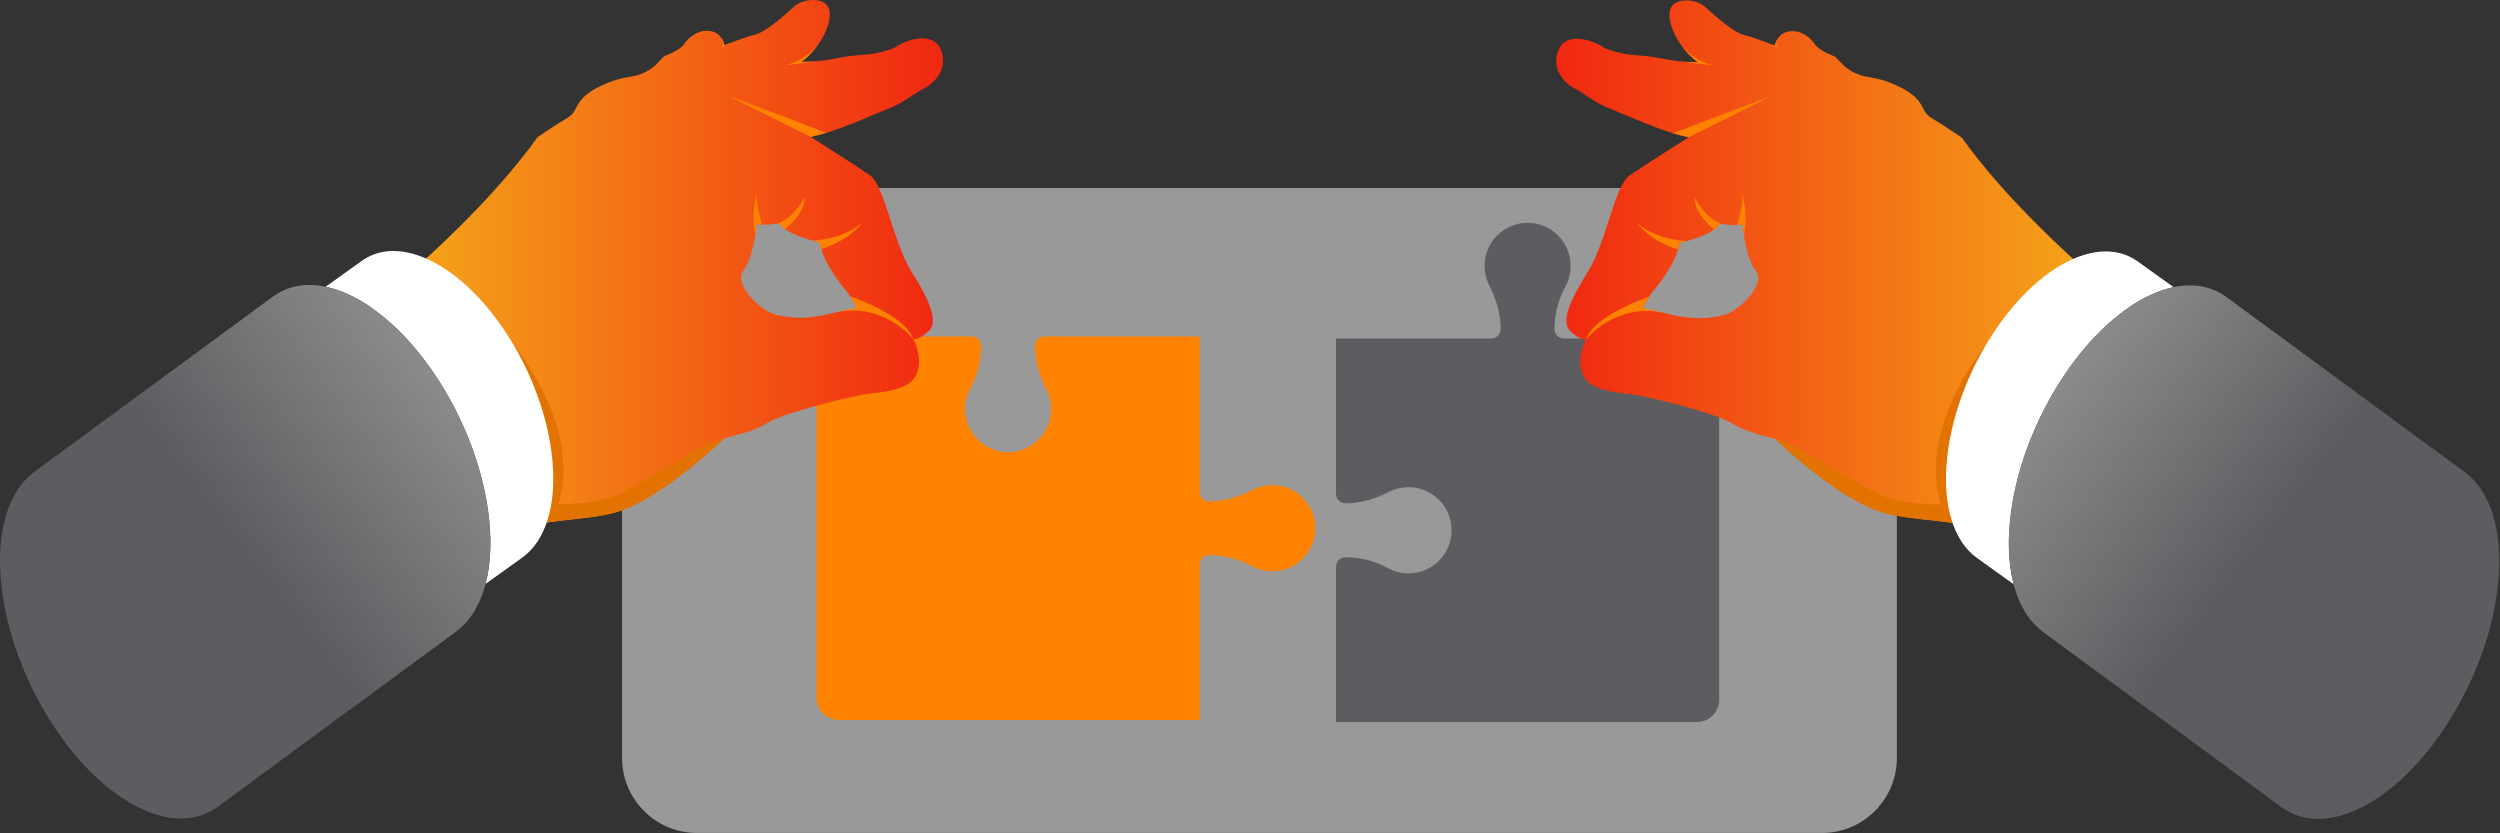 <svg xmlns="http://www.w3.org/2000/svg" width="465" height="155" viewBox="0 0 465 155" fill="none"><rect x="0" y="0" width="465" height="155" fill="#333333" stroke="none"/><path d="M352.816 48.912V140.98C352.816 148.684 346.577 154.929 338.881 154.929H129.64C121.944 154.929 115.705 148.684 115.705 140.98V48.912C115.705 41.208 121.944 34.964 129.64 34.964H338.882C346.577 34.964 352.816 41.208 352.816 48.912Z" fill="white" fill-opacity="0.5"></path><path d="M244.59 97.328C244.186 93.707 241.259 90.744 237.647 90.3C235.968 90.094 234.378 90.411 233.013 91.107C230.48 92.4 227.743 93.243 224.9 93.243C223.93 93.243 223.145 92.456 223.145 91.486V62.583H194.267C193.298 62.583 192.512 63.369 192.512 64.339C192.512 67.185 193.354 69.925 194.646 72.46C195.342 73.826 195.658 75.418 195.452 77.098C195.009 80.714 192.048 83.644 188.431 84.048C183.598 84.588 179.504 80.816 179.504 76.088C179.504 74.706 179.854 73.407 180.471 72.274C181.794 69.838 182.506 67.118 182.506 64.345V64.339C182.506 63.369 181.72 62.583 180.752 62.583H151.875V129.76C151.875 132.058 153.736 133.92 156.03 133.92H223.145V105.015C223.145 104.045 223.93 103.259 224.9 103.259H224.905C227.676 103.259 230.393 103.971 232.827 105.296C233.96 105.913 235.257 106.263 236.637 106.263C241.361 106.264 245.13 102.167 244.59 97.328Z" fill="#FF8201"></path><path d="M290.89 62.963C289.921 62.963 289.135 62.176 289.135 61.206V61.201C289.135 58.428 289.847 55.709 291.171 53.273C291.787 52.139 292.137 50.84 292.137 49.458C292.137 44.728 288.044 40.956 283.209 41.497C279.592 41.902 276.632 44.832 276.19 48.447C275.984 50.127 276.3 51.718 276.995 53.084C278.287 55.62 279.129 58.36 279.129 61.205C279.129 62.176 278.344 62.962 277.374 62.962H248.498V91.866C248.498 92.837 249.283 93.623 250.253 93.623C253.096 93.623 255.833 92.78 258.366 91.487C259.731 90.791 261.321 90.475 263 90.681C266.612 91.123 269.539 94.088 269.943 97.708C270.484 102.547 266.714 106.644 261.99 106.644C260.609 106.644 259.312 106.294 258.18 105.677C255.746 104.352 253.029 103.64 250.258 103.64H250.253C249.283 103.64 248.498 104.426 248.498 105.395V134.3H315.612C317.908 134.3 319.768 132.437 319.768 130.14V62.963H290.89Z" fill="#5D5C60"></path><path d="M299.311 20.165C301.61 21.009 309.377 24.657 314.081 25.54C314.081 25.54 305.848 30.739 303.067 32.662C300.287 34.585 298.829 44.989 295.314 50.598C291.8 56.206 290.305 59.962 292.129 61.657C293.953 63.353 295.002 63.16 295.002 63.16C295.002 63.16 292.834 66.945 294.645 70.157C295.834 72.265 299.495 72.957 302.84 73.256C306.186 73.556 318.555 76.823 321.364 78.338C324.173 79.854 324.794 80.284 330.151 81.607C330.151 81.607 341.972 93.081 350.502 95.423C356.513 97.074 364.729 96.474 373.673 99.724C373.704 98.816 373.754 97.892 373.848 96.934C375.364 81.416 384.843 64.785 395.937 57.195C385.922 48.864 373.133 37.149 364.887 25.591C364.887 25.591 361.378 23.218 359.138 21.875C356.898 20.532 358.584 18.13 351.43 15.331C349.041 14.396 347.11 14.399 345.851 13.922C343.339 12.971 342.754 11.936 341.313 10.518C341.313 10.518 338.349 9.474 337.583 8.256C336.819 7.039 334.919 5.457 332.674 5.861C330.428 6.264 330.122 8.508 330.122 8.508C330.122 8.508 326.19 6.913 324.369 6.506C322.548 6.099 318.752 2.797 317.172 1.304C315.592 -0.188 311.483 -0.604 310.678 1.686C309.873 3.977 312.114 8.908 315.808 11.566C315.808 11.566 313.25 11.731 309.058 10.886C304.866 10.043 303.989 10.54 300.968 9.758C297.946 8.975 298.399 8.784 297.018 8.122C295.638 7.46 290.831 5.768 289.665 9.886C288.498 14.004 292.446 16.342 293.247 16.659C294.048 16.978 297.013 19.321 299.311 20.165ZM319.864 41.618C319.864 41.618 323.444 42.211 324.113 41.605C324.113 41.605 324.576 47.771 326.574 50.37C328.572 52.969 323.288 58.024 320.516 58.628C317.744 59.231 315.026 59.679 308.702 58.014C308.702 58.014 306.076 57.534 305.419 57.642C305.419 57.642 306.632 55.12 307.414 54.226C308.196 53.331 311.725 49.144 312.419 45.176C312.419 45.176 318.878 43.728 319.864 41.618Z" fill="url(#paint0_linear_533_6949)"></path><path d="M350.805 92.465C345.659 90.646 334.529 82.412 330.152 81.609C330.152 81.609 341.973 93.082 350.502 95.425C355.057 96.676 360.879 96.632 367.325 97.952L364.692 93.823C364.692 93.823 355.95 94.284 350.805 92.465Z" fill="#E37300"></path><path d="M318.829 42.716C319.31 42.376 319.682 42.009 319.865 41.618C319.865 41.618 320.077 41.654 320.404 41.697C317.08 40.696 315.237 36.724 315.237 36.724C315.02 39.734 318.821 42.71 318.829 42.716Z" fill="#FF8200"></path><path d="M324.113 41.605C324.113 41.605 324.178 42.459 324.361 43.663C325.261 40.37 324.082 35.907 324.082 35.907C324.32 37.919 323.128 41.857 323.127 41.864C323.573 41.837 323.941 41.761 324.113 41.605Z" fill="#FF8200"></path><path d="M312.115 46.403C312.24 45.993 312.347 45.584 312.419 45.176C312.419 45.176 312.98 45.048 313.786 44.82C313.765 44.82 308.376 44.743 304.556 41.569C304.556 41.569 306.802 44.776 312.115 46.403Z" fill="#FF8200"></path><g opacity="0.52"><path d="M306.377 57.672C306.983 57.8 307.442 57.859 307.784 57.861C307.35 57.792 306.832 57.718 306.377 57.672Z" fill="#E28C61"></path></g><path d="M306.743 55.187C306.743 55.187 296.414 58.638 295.003 63.161C297.432 59.971 301.038 57.935 305.032 57.599L305.456 57.564C305.603 57.267 306.171 56.119 306.743 55.187Z" fill="#FF8200"></path><path d="M311.164 24.787C311.164 24.787 327.303 18.587 329.162 18.025L314.082 25.541L311.164 24.787Z" fill="#FF8200"></path><path d="M312.621 8.272C313.477 9.504 314.557 10.668 315.809 11.568C315.809 11.568 314.661 11.634 312.674 11.436V11.441L318.876 12.228C315.134 11.326 313.144 8.974 312.621 8.272Z" fill="#FF8200"></path><path d="M330.994 9.098C330.063 8.645 330.532 7.466 330.649 7.206C330.222 7.866 330.122 8.511 330.122 8.511C330.122 8.511 329.287 8.173 328.211 7.769C329.055 8.081 330.994 9.098 330.994 9.098Z" fill="#FF8200"></path><path d="M295.004 63.161C295.004 63.161 300.283 56.403 309.113 58.12C309.113 58.12 305.361 57.106 303.978 57.135C303.239 57.15 300.995 58.199 299.229 59.269C297.69 60.201 296.556 61.173 296.556 61.173L295.004 63.161Z" fill="#FF8200"></path><path d="M370.297 63.031C370.297 63.031 356.203 78.801 361.091 94.317L367.247 94.262L370.297 63.031Z" fill="#E37300"></path><path d="M385.344 48.281C390.119 46.11 394.292 46.346 397.412 48.492L397.417 48.485L404.294 53.416C402.963 53.695 401.578 54.142 400.141 54.796C387.324 60.62 375.553 79.487 373.849 96.936C373.41 101.43 373.689 105.384 374.554 108.688L367.573 103.682L367.575 103.679C363.466 100.658 361.282 94.209 362.134 85.484C363.637 70.079 374.029 53.422 385.344 48.281Z" fill="white"></path><path d="M458.635 87.955L458.636 87.953L458.609 87.933C458.581 87.912 458.552 87.894 458.524 87.872L413.814 55.028L413.809 55.036C410.275 52.605 405.549 52.338 400.141 54.796C387.324 60.62 375.553 79.487 373.849 96.936C372.884 106.82 375.358 114.125 380.012 117.547L380.01 117.551L424.281 150.073C424.317 150.101 424.354 150.125 424.391 150.151L424.783 150.433L424.788 150.424C428.311 152.796 433.002 153.036 438.362 150.6C451.179 144.775 462.95 125.909 464.654 108.459C465.609 98.678 463.197 91.42 458.635 87.955Z" fill="url(#paint1_linear_533_6949)"></path><path d="M165.55 20.088C163.251 20.933 155.484 24.58 150.78 25.463C150.78 25.463 159.013 30.662 161.794 32.585C164.574 34.508 166.032 44.912 169.547 50.521C173.061 56.129 174.556 59.885 172.732 61.581C170.908 63.276 169.859 63.084 169.859 63.084C169.859 63.084 172.027 66.869 170.216 70.08C169.027 72.188 165.366 72.88 162.021 73.18C158.675 73.48 146.306 76.746 143.497 78.262C140.688 79.777 140.067 80.207 134.71 81.531C134.71 81.531 122.889 93.004 114.359 95.346C108.348 96.997 100.132 96.398 91.188 99.647C91.157 98.74 91.107 97.815 91.013 96.858C89.497 81.339 80.018 64.708 68.924 57.118C78.939 48.787 91.728 37.072 99.974 25.515C99.974 25.515 103.483 23.141 105.723 21.799C107.963 20.456 106.277 18.053 113.431 15.254C115.82 14.319 117.751 14.323 119.01 13.846C121.522 12.895 122.107 11.859 123.548 10.441C123.548 10.441 126.512 9.397 127.278 8.18C128.042 6.962 129.942 5.381 132.187 5.784C134.433 6.187 134.739 8.431 134.739 8.431C134.739 8.431 138.671 6.837 140.492 6.43C142.313 6.023 146.109 2.72 147.689 1.228C149.269 -0.264 153.378 -0.681 154.183 1.609C154.988 3.9 152.747 8.831 149.053 11.49C149.053 11.49 151.611 11.654 155.803 10.81C159.995 9.966 160.872 10.464 163.893 9.681C166.915 8.898 166.462 8.707 167.843 8.045C169.223 7.384 174.03 5.691 175.196 9.81C176.363 13.927 172.415 16.265 171.614 16.582C170.813 16.901 167.848 19.244 165.55 20.088ZM144.997 41.542C144.997 41.542 141.417 42.135 140.748 41.528C140.748 41.528 140.285 47.694 138.287 50.293C136.289 52.892 141.573 57.948 144.345 58.551C147.117 59.155 149.835 59.602 156.159 57.937C156.159 57.937 158.785 57.457 159.442 57.566C159.442 57.566 158.229 55.044 157.447 54.149C156.665 53.255 153.136 49.067 152.442 45.099C152.442 45.099 145.983 43.652 144.997 41.542Z" fill="url(#paint2_linear_533_6949)"></path><path d="M114.056 92.388C119.202 90.569 130.332 82.335 134.709 81.533C134.709 81.533 122.888 93.005 114.359 95.348C109.804 96.599 103.982 96.556 97.536 97.876L100.169 93.746C100.169 93.746 108.911 94.207 114.056 92.388Z" fill="#E37300"></path><path d="M146.032 42.639C145.551 42.299 145.179 41.932 144.996 41.542C144.996 41.542 144.784 41.577 144.457 41.62C147.781 40.619 149.624 36.647 149.624 36.647C149.841 39.658 146.04 42.633 146.032 42.639Z" fill="#FF8200"></path><path d="M140.748 41.528C140.748 41.528 140.683 42.383 140.5 43.587C139.6 40.294 140.779 35.83 140.779 35.83C140.541 37.843 141.733 41.78 141.734 41.788C141.288 41.76 140.92 41.684 140.748 41.528Z" fill="#FF8200"></path><path d="M152.746 46.326C152.621 45.917 152.514 45.507 152.442 45.099C152.442 45.099 151.881 44.971 151.075 44.743C151.096 44.743 156.485 44.666 160.305 41.493C160.305 41.493 158.059 44.699 152.746 46.326Z" fill="#FF8200"></path><g opacity="0.52"><path d="M158.484 57.595C157.878 57.724 157.419 57.782 157.077 57.784C157.511 57.715 158.029 57.641 158.484 57.595Z" fill="#E28C61"></path></g><path d="M158.118 55.11C158.118 55.11 168.447 58.561 169.858 63.084C167.429 59.894 163.823 57.859 159.829 57.522L159.405 57.487C159.258 57.19 158.69 56.043 158.118 55.11Z" fill="#FF8200"></path><path d="M153.697 24.71C153.697 24.71 137.558 18.51 135.699 17.948L150.779 25.464L153.697 24.71Z" fill="#FF8200"></path><path d="M152.24 8.196C151.384 9.428 150.305 10.591 149.052 11.492C149.052 11.492 150.2 11.558 152.187 11.359V11.364L145.985 12.152C149.727 11.249 151.717 8.897 152.24 8.196Z" fill="#FF8200"></path><path d="M133.867 9.021C134.798 8.568 134.329 7.389 134.212 7.13C134.639 7.79 134.739 8.434 134.739 8.434C134.739 8.434 135.574 8.096 136.65 7.692C135.806 8.004 133.867 9.021 133.867 9.021Z" fill="#FF8200"></path><path d="M169.857 63.084C169.857 63.084 164.578 56.326 155.748 58.044C155.748 58.044 159.5 57.029 160.883 57.058C161.622 57.073 163.866 58.122 165.632 59.192C167.171 60.124 168.305 61.096 168.305 61.096L169.857 63.084Z" fill="#FF8200"></path><path d="M94.564 62.954C94.564 62.954 108.658 78.724 103.77 94.241L97.614 94.185L94.564 62.954Z" fill="#E37300"></path><path d="M79.517 48.204C74.742 46.034 70.569 46.269 67.449 48.416L67.444 48.408L60.567 53.34C61.898 53.618 63.283 54.066 64.72 54.719C77.537 60.543 89.308 79.41 91.012 96.859C91.451 101.353 91.172 105.307 90.307 108.612L97.288 103.605L97.286 103.602C101.395 100.581 103.579 94.132 102.727 85.407C101.224 70.003 90.832 53.346 79.517 48.204Z" fill="white"></path><path d="M6.226 87.878L6.225 87.876L6.252 87.856C6.28 87.835 6.309 87.817 6.337 87.796L51.047 54.951L51.052 54.959C54.586 52.529 59.312 52.261 64.72 54.719C77.537 60.543 89.308 79.41 91.012 96.859C91.977 106.743 89.503 114.048 84.85 117.47L84.851 117.474L40.58 149.996C40.544 150.024 40.507 150.048 40.47 150.075L40.078 150.356L40.073 150.348C36.55 152.719 31.859 152.96 26.499 150.523C13.682 144.699 1.911 125.832 0.207 108.383C-0.748 98.602 1.664 91.343 6.226 87.878Z" fill="url(#paint3_linear_533_6949)"></path><defs><linearGradient id="paint0_linear_533_6949" x1="289.451" y1="49.9" x2="395.937" y2="49.9" gradientUnits="userSpaceOnUse"><stop stop-color="#F12711"></stop><stop offset="1" stop-color="#F5AF19"></stop></linearGradient><linearGradient id="paint1_linear_533_6949" x1="362.104" y1="58.595" x2="419.024" y2="102.439" gradientUnits="userSpaceOnUse"><stop stop-color="#A2A2A2"></stop><stop offset="1" stop-color="#5D5C60"></stop></linearGradient><linearGradient id="paint2_linear_533_6949" x1="175.41" y1="49.824" x2="68.924" y2="49.824" gradientUnits="userSpaceOnUse"><stop stop-color="#F12711"></stop><stop offset="1" stop-color="#F5AF19"></stop></linearGradient><linearGradient id="paint3_linear_533_6949" x1="102.757" y1="58.519" x2="45.837" y2="102.362" gradientUnits="userSpaceOnUse"><stop stop-color="#A2A2A2"></stop><stop offset="1" stop-color="#5D5C60"></stop></linearGradient></defs></svg>